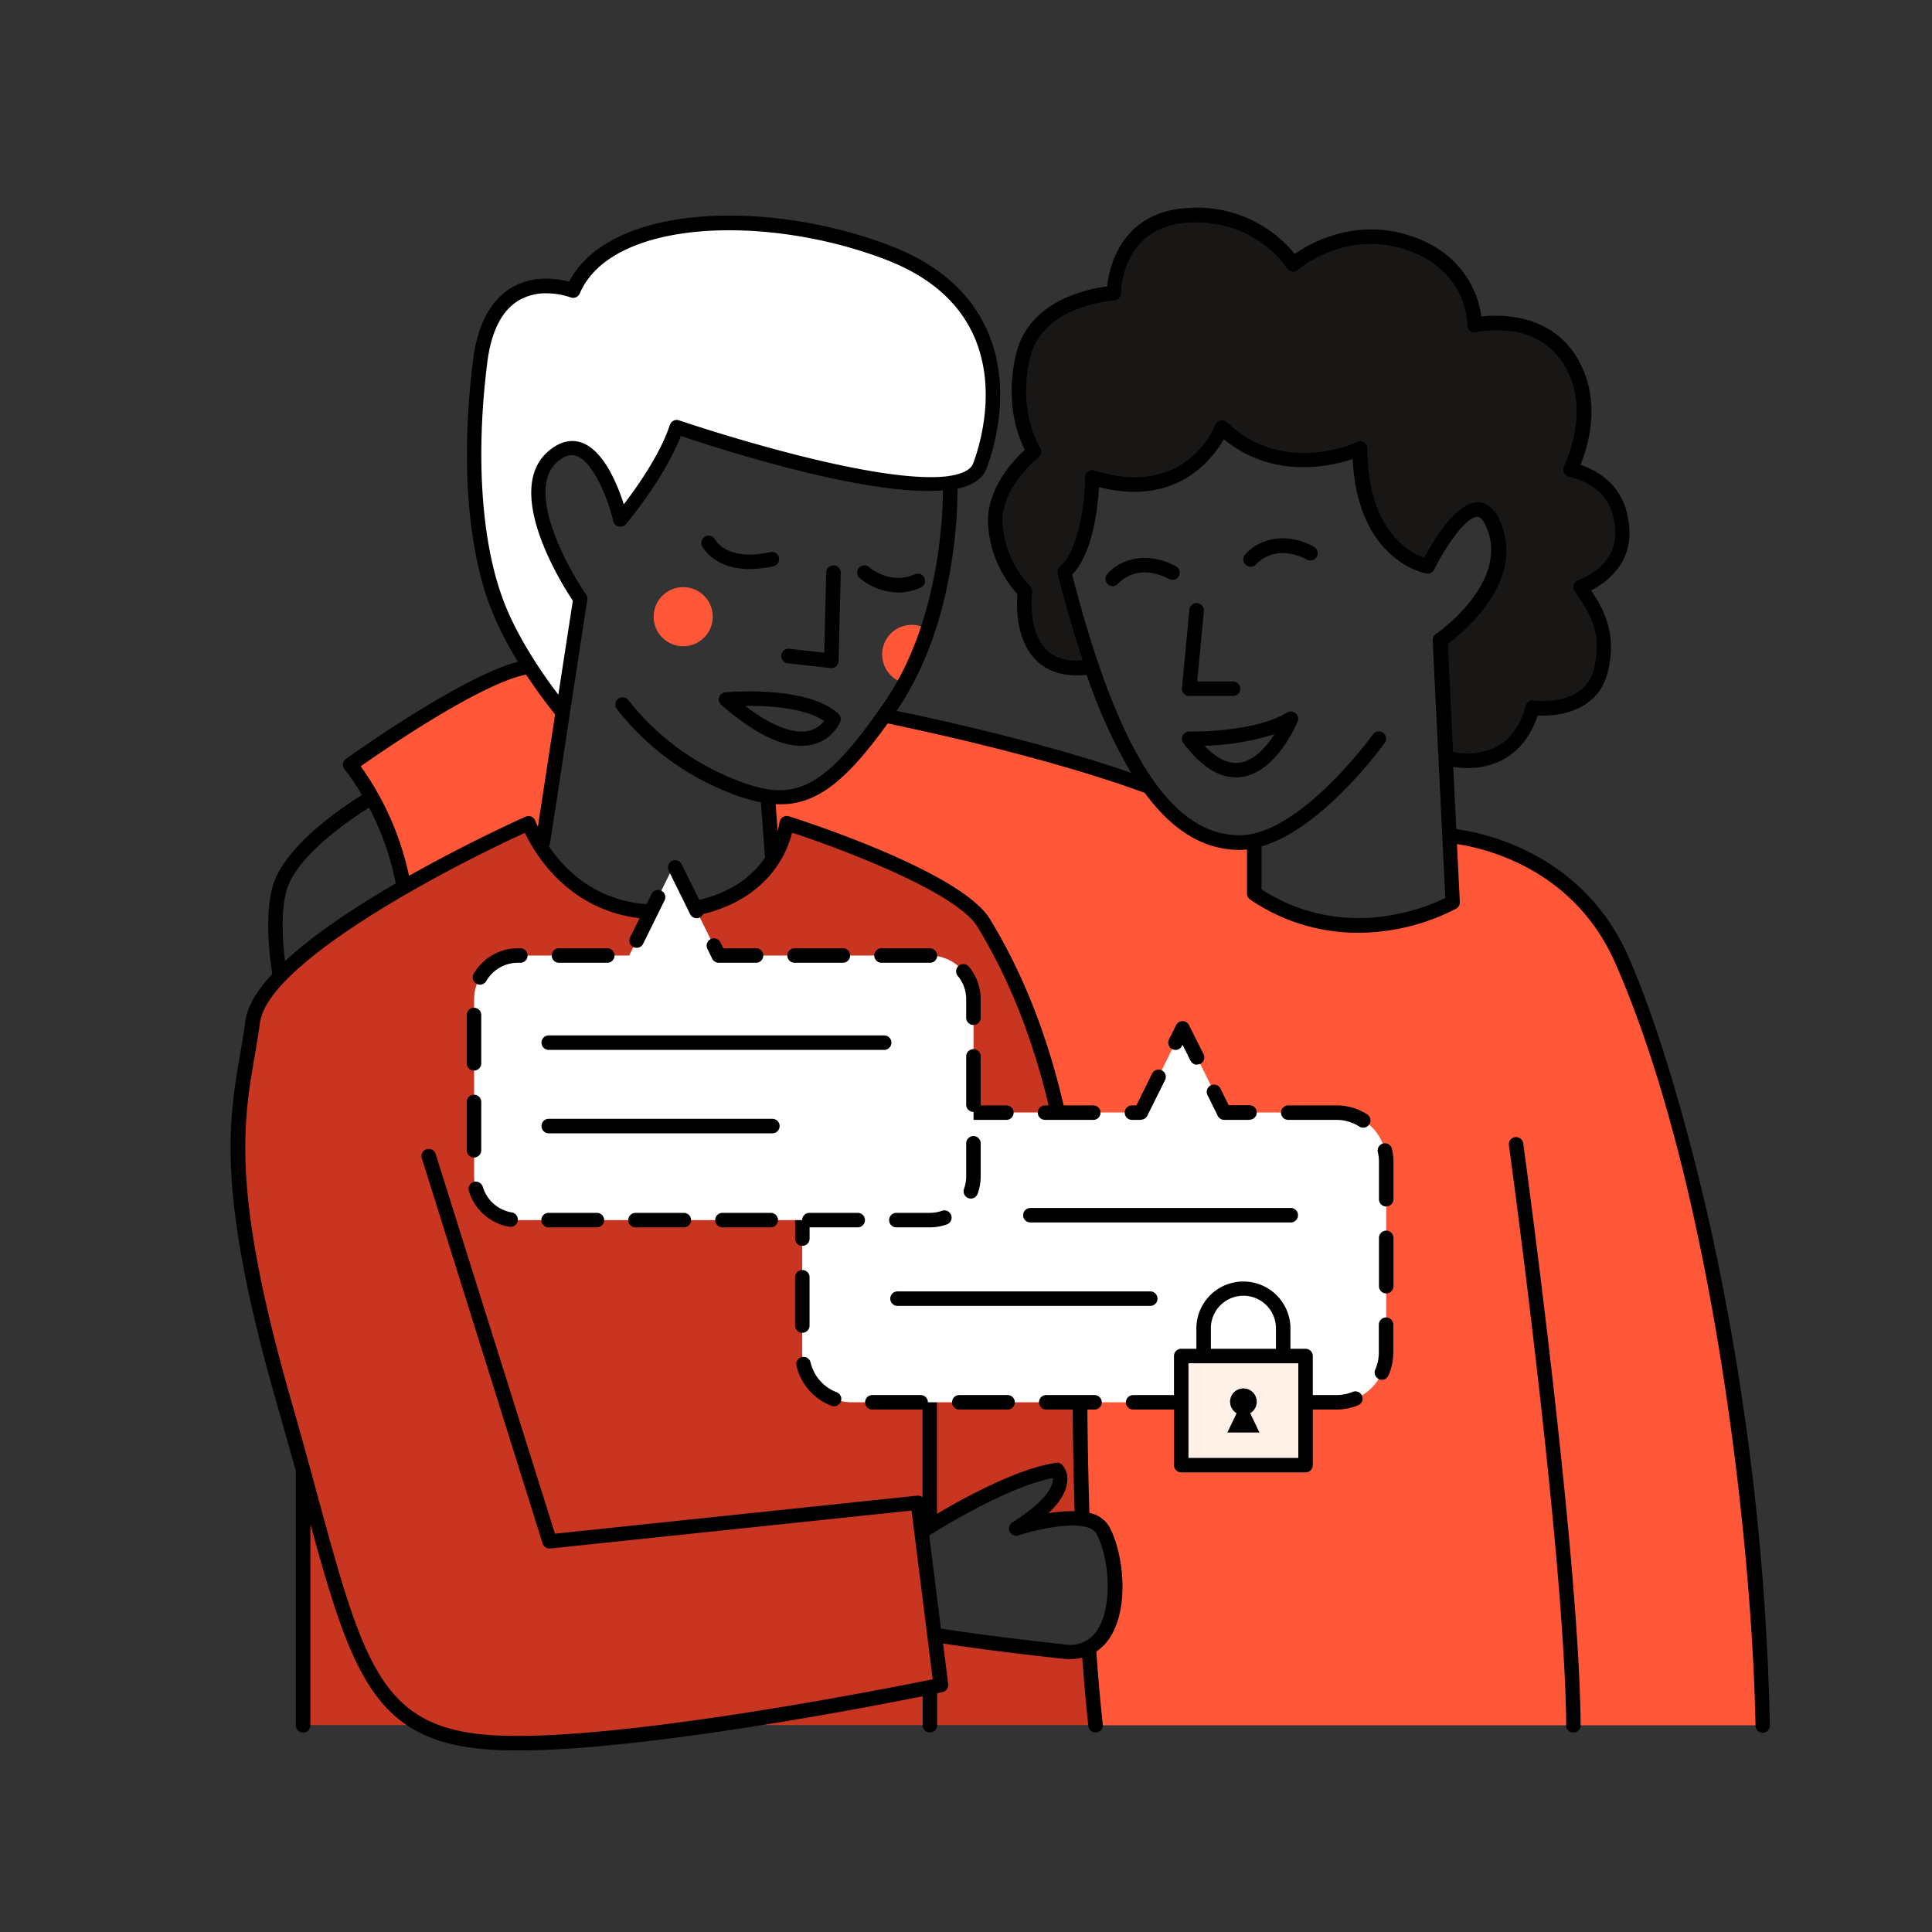 <svg xmlns="http://www.w3.org/2000/svg" viewBox="0 0 400 400"><rect x="0" y="0" width="400" height="400" fill="#333333" stroke="none"/><defs><style>.cls-1{fill:#191716;}.cls-2{fill:#ff5737;}.cls-3{fill:#fff;}.cls-4{fill:#c83521;}.cls-5{fill:#fff1e8;}.cls-6{fill:none;}</style></defs><g id="Farger"><path class="cls-1" d="M220.27,118.55s6.41-4.85,5.78-19.65a21,21,0,0,0,14.68.61c7.6-2.73,11.9-10.38,11.9-10.38s7.17,5.63,13.2,5.86,14.67-1.68,14.67-1.68.66,11.4,6,17.66,9.05,6.32,9.05,6.32,9.55-17.71,13.26-9.31-2.86,19.1-10.31,23.87l.79,25.05s12.51,5,18-10.39c0,0,12.33,1.57,14.39-8.86s-4.48-16.1-4.48-16.1,10.11-4.75,8.45-13.71-10.51-10.6-10.51-10.6,7.05-15.57-1.11-24.09a20.37,20.37,0,0,0-18.71-5.83s-2.74-14.88-15.43-17.53a27.62,27.62,0,0,0-21.68,4.59s-10-12-23.79-9.83-13.8,16.17-13.8,16.17S214,61.5,211.66,74.4s2.43,19.13,2.43,19.13-10,8.38-6.91,18.87,5,10,5,10-1.37,7,2.4,12.06S226,138,226,138Z"/><path class="cls-2" d="M159,165.1l.87,9.36,2.91-4,31,12,8.88,7.4s7.55,12.08,10.63,21.45,5.56,19,5.56,19l4.79,71.1.32,12.74s5.33.57,6.07,7.69a58.5,58.5,0,0,1-.83,14.95l-3.86,4.8,1.37,15.61H365s.38-60.22-17.3-122.94S317.05,179,300.07,173l.68,13.56s-19.25,12.76-41.35-1.82l-.49-9.84s-9.94,2.51-21.92-12c0,0-13-4.6-26.92-8.5-14.27-4-27-6.18-27-6.18S170.43,169.14,159,165.1Z"/><path class="cls-2" d="M109.66,138l6.85,9.43-4.14,27-3-4L83.59,183.67s-2.27-15.32-11.08-25.34C72.51,158.33,98.9,137.8,109.66,138Z"/><path class="cls-3" d="M120,124.62l-3.51,21.89a59.82,59.82,0,0,1-17.36-37c-2.08-23.41-3.68-56,19.47-49.35,0,0,9.11-18.17,40.42-13.67s45.46,15.11,46.22,30.34-1,24-10.95,23.39S157.89,94,157.89,94L140,88.56s-5.9,13.25-11.12,18.54c0,0-4.89-18.78-13.39-13.92S114.27,113.34,120,124.62Z"/><path class="cls-4" d="M108.78,170.45s8.23,18.48,27.35,18.4,23.63-10.48,26.69-18.4c0,0,37,11.37,43.77,26.11A277,277,0,0,1,218,226.47l5.58,65.58.44,22.11-11.89,1.15s9.2-5.83,7.07-11l-10.22,3-17.6,8.72,2.47,22.47,11.64,1.65s15.65,2.78,19.91,1.39l1.37,15.61H143.53l-44.18,3.7-11.63-3.7h-25V306.56s-14-50.58-13.45-64.83S54.07,207,54.07,207,63.12,192.76,108.78,170.45Z"/></g><g id="Layer_1" data-name="Layer 1"><circle class="cls-2" cx="141.45" cy="127.68" r="6.12"/><path class="cls-2" d="M190,136.33c-1.22,3.15-2.21,5.22-2.65,5.12a6.12,6.12,0,1,1,4.48-11.25C193.64,131.26,191,133.8,190,136.33Z"/><path d="M172.6,117.05a1.48,1.48,0,0,0-1.54,1.46l-.41,16.62-7.23-.81a1.5,1.5,0,0,0-.33,3l8.85,1h.17a1.52,1.52,0,0,0,1-.37,1.5,1.5,0,0,0,.51-1.09l.45-18.25A1.5,1.5,0,0,0,172.6,117.05Z"/><path d="M160.24,117.21a1.5,1.5,0,0,0-.66-2.92c-8.94,2-11.4-2.34-11.52-2.56a1.5,1.5,0,0,0-2.69,1.34c.12.23,2.44,4.75,9.83,4.75A22.79,22.79,0,0,0,160.24,117.21Z"/><path d="M190.61,121.64a1.5,1.5,0,1,0-1.22-2.74c-5.06,2.26-9.23-1.31-9.42-1.47a1.5,1.5,0,0,0-2,2.24,13,13,0,0,0,8,3A11.34,11.34,0,0,0,190.61,121.64Z"/><path d="M150.17,143.34a1.51,1.51,0,0,0-1.29,1,1.49,1.49,0,0,0,.44,1.59c6.49,5.64,12.06,8.49,16.6,8.49a9.51,9.51,0,0,0,2.35-.28,8.41,8.41,0,0,0,5.69-4.72,1.52,1.52,0,0,0-.38-1.65C167.1,141.85,150.85,143.28,150.17,143.34Zm17.33,7.94c-2.36.56-6.49,0-13.21-5.12,4.6-.07,12.21.31,16.32,3.11A5.36,5.36,0,0,1,167.5,151.28Z"/><path d="M243.43,117.22c-7.12-3.72-12.41-.53-14.22,1.68a1.5,1.5,0,0,0,.22,2.11,1.45,1.45,0,0,0,.94.34,1.5,1.5,0,0,0,1.17-.56s3.74-4.45,10.5-.91a1.5,1.5,0,0,0,1.39-2.66Z"/><path d="M272,113.16c-7.12-3.73-12.41-.53-14.22,1.68A1.51,1.51,0,0,0,258,117a1.47,1.47,0,0,0,.94.34,1.52,1.52,0,0,0,1.17-.55s3.74-4.46,10.5-.92a1.5,1.5,0,1,0,1.39-2.66Z"/><path d="M246.21,144.09h9.08a1.5,1.5,0,1,0,0-3h-7.43l1.39-14.58a1.5,1.5,0,0,0-3-.29l-1.54,16.23a1.49,1.49,0,0,0,1.49,1.64Z"/><path d="M266.48,147.52c-6.87,4.2-20.09,3.94-20.23,3.94a1.5,1.5,0,0,0-1.24,2.4c3.54,4.71,7.19,7.09,10.87,7.09a8.23,8.23,0,0,0,1.1-.07c7.3-.94,11.5-11.08,11.68-11.51a1.51,1.51,0,0,0-2.18-1.85Zm-9.89,10.39c-2.3.3-4.71-.88-7.2-3.5a53,53,0,0,0,14.47-2.4C262.23,154.55,259.7,157.51,256.59,157.91Z"/><path d="M355.38,259.93c-5.1-24.29-11.89-47.36-18.17-61.72-9.48-21.68-30.23-25.82-35.7-26.55l-.64-12.88a19.12,19.12,0,0,0,3,.23,15.39,15.39,0,0,0,7.33-1.75c3.32-1.79,5.72-4.86,7.16-9.14,4.71.31,12.37-1.12,14.4-8.59,2.3-8.43-1.07-13.92-3.33-17.3,3.5-1.76,8.08-5.7,7.93-12-.18-7-3.59-11.7-10.15-14,1.58-3.79,4.6-13.44-.8-22.33s-15.69-8.83-19.73-8.38a19.72,19.72,0,0,0-1.6-5.57c-1.63-3.59-5.15-8.41-12.69-11-11.62-4-21,1.3-24.33,3.64a26.07,26.07,0,0,0-22.49-9.5c-13.46.93-15.92,12.24-16.36,16.22-4.09.51-16.21,2.93-18.84,14-2.38,10,.43,17.14,1.82,19.83-2.38,2.16-8.12,8.19-7.61,15.66A23.7,23.7,0,0,0,210.65,123c-.2,2.34-.4,9.5,3.9,13.73,2.5,2.45,6,3.43,10.44,3A109.36,109.36,0,0,0,234.18,160c-19.06-6.57-41.49-11.37-48.57-12.82,12-17.43,12.65-40.47,12.63-46,3-.67,5.21-2,6-4.15,1.4-3.74,4.39-13.54,1.84-23.7S196.31,55.56,184.65,51c-25.23-9.79-58.26-9-66.82,7.32-2.35-.63-7.37-1.45-11.91,1.24-4.38,2.59-7.08,7.69-8,15.14-2.51,20-1.18,38.61,3.65,51.12A69.78,69.78,0,0,0,107.23,137c-11.77,3.09-34.57,19.38-35.6,20.12a1.5,1.5,0,0,0-.27,2.18,45.2,45.2,0,0,1,3.57,5.29c-4,2.49-15.88,10.47-18.39,18.66-1.92,6.25-.59,15.75-.16,18.39-3.1,3.35-5.15,6.65-5.57,9.74-.31,2.32-.68,4.5-1.08,6.8-2.43,14.13-4.94,28.73,7.53,72.23,1.44,5,2.75,9.76,4,14.15v52.66a1.5,1.5,0,1,0,3,0V315.54c8.7,31.71,13.62,45.06,37,46.68,1.85.13,3.86.19,6,.19,25.48,0,70-8.47,83.77-11.22v6a1.5,1.5,0,0,0,3,0v-6.63l1.1-.23a1.51,1.51,0,0,0,1.18-1.65l-1.06-8.41c3.37.51,12,1.77,24.88,3.16a13.53,13.53,0,0,0,1.4.07,11,11,0,0,0,2.54-.29c.67,9.14,1.26,14.11,1.27,14.16a1.5,1.5,0,0,0,1.49,1.32h.18a1.5,1.5,0,0,0,1.31-1.67c0-.06-.64-5.34-1.34-15.08a9.85,9.85,0,0,0,2.7-2.72c4.29-6.36,2.9-17.75,0-23.11a6,6,0,0,0-4.13-2.86c-.36-11.5-.51-23.51-.43-35.74.22-35.59-6.56-64.94-20.17-87.23-6.09-10-40.16-20.82-41.61-21.27a1.49,1.49,0,0,0-1.28.18,1.54,1.54,0,0,0-.67,1.1A11.69,11.69,0,0,1,161,172l-.41-5.48,1,0c7.65,0,13.75-5,22.2-16.75C189,150.9,216,156.46,237,164.15c5.84,7.94,12.32,11.79,19.62,11.81h0a13.86,13.86,0,0,0,1.56-.09V185a1.52,1.52,0,0,0,.66,1.25,39.52,39.52,0,0,0,22.35,6.87,44.37,44.37,0,0,0,20.31-5,1.49,1.49,0,0,0,.74-1.36l-.59-12c5.64.82,24.18,5,32.81,24.71,20,45.64,28.3,119.38,29,157.82a1.5,1.5,0,0,0,1.5,1.47h0a1.51,1.51,0,0,0,1.47-1.53A531,531,0,0,0,355.38,259.93ZM100.88,75.1c.81-6.47,3-10.81,6.54-12.92a11.07,11.07,0,0,1,5.68-1.45,15.5,15.5,0,0,1,5,.83,1.49,1.49,0,0,0,1.93-.8c6.65-15.51,39-16.45,63.56-6.93,28,10.86,19.82,37,17.89,42.13-.31.83-1.37,2-4.74,2.55h0a1,1,0,0,0-.36.06c-4.3.58-12.09.15-26.18-3.1-14.9-3.44-29.45-8.39-29.6-8.44a1.44,1.44,0,0,0-1.15.07,1.52,1.52,0,0,0-.76.87c-2,6.1-6.89,13-9.54,16.44-1.33-4.17-4.24-11.35-8.92-12.83-1.55-.49-4-.55-6.81,1.94-9.25,8.18,2.89,27.41,5.18,30.85l-3,19.45c-3-3.89-8.28-11.49-11.21-19.06C99.69,112.71,98.42,94.6,100.88,75.1Zm8.05,64.57c2.64,4,5,7,6,8.23l-3.57,23.31c-.32-.69-.49-1.15-.53-1.26a1.49,1.49,0,0,0-2-.87c-1,.45-12,5.39-24.15,12.25a60.5,60.5,0,0,0-10-22.68C79.86,155,99.73,141.44,108.93,139.67ZM59.41,184.11c2.16-7.05,13.15-14.48,17-16.9a57.32,57.32,0,0,1,5.53,15.69C73.61,187.73,65.08,193.35,59,199,58.57,195.24,58,188.58,59.41,184.11ZM227,317.54c2.74,5.09,3.42,15.16.15,20a6.59,6.59,0,0,1-6.75,2.91c-14.12-1.52-23.12-2.88-25.59-3.26l-2.42-19.3c3.34-2.09,16.55-10.13,25.56-11.88a2.11,2.11,0,0,1,0,.7c-.21,1.33-1.59,4.21-8.35,8.49a1.5,1.5,0,0,0,1.27,2.69C215.35,316.4,225.25,314.33,227,317.54ZM164,172.4c10.56,3.46,34,12.34,38.35,19.45,13.31,21.81,20,50.63,19.73,85.65-.08,12.1.06,24,.41,35.38a28.27,28.27,0,0,0-5.43.42c2.34-2.22,3.64-4.36,3.87-6.38a4.48,4.48,0,0,0-1-3.62,1.51,1.51,0,0,0-1.28-.44C210.75,304,199.78,310,194,313.42V274a1.5,1.5,0,0,0-3,0v36a1.5,1.5,0,0,0-1.1-.34l-75,7.88L90.22,239a1.5,1.5,0,1,0-2.86.89l25,79.71a1.5,1.5,0,0,0,1.58,1l74.79-7.85,4.38,34.93c-9.55,1.94-66.87,13.28-91.7,11.54-22.6-1.57-26.21-14.84-35.86-50.29-1.57-5.76-3.35-12.29-5.38-19.36-12.27-42.84-9.82-57.11-7.45-70.9.38-2.23.78-4.54,1.1-6.91,1.69-12.59,38.91-32.06,54.86-39.33,2.25,4.77,10.75,19.19,30.28,17.82,12.12-.86,18.38-6.11,21.49-10.36A22,22,0,0,0,164,172.4ZM151.19,161a52.71,52.71,0,0,1-21.07-16,1.5,1.5,0,0,0-2.45,1.74,54.77,54.77,0,0,0,22.38,17,38.86,38.86,0,0,0,7.5,2.38,1.09,1.09,0,0,0,0,.18l.84,11.27c-2.88,4.23-8.56,8.85-19.66,9.64-13.82,1-21.43-6.56-25.08-12a1.64,1.64,0,0,0,.22-.56l4.13-27a.17.17,0,0,0,0-.07l3.59-23.42a1.47,1.47,0,0,0-.25-1.08c-3.91-5.64-12.61-21.54-6-27.4,1.43-1.26,2.71-1.7,3.92-1.31,3.53,1.11,6.61,8.9,7.72,13.54a1.49,1.49,0,0,0,1.11,1.11,1.52,1.52,0,0,0,1.5-.49c.34-.41,8-9.57,11.37-18.27,9.6,3.22,39,12.55,54.26,11.26,0,5.94-1,27.92-12.21,44C169.77,164.78,163.74,166.23,151.19,161Zm65.47-26.47c-4-3.93-3-11.85-2.95-11.93a1.54,1.54,0,0,0-.47-1.31,20.66,20.66,0,0,1-5.68-12.67c-.53-7.59,7.37-13.88,7.45-13.94a1.5,1.5,0,0,0,.32-2c0-.07-4.75-7.3-2.06-18.62,2.59-10.93,17.25-11.85,17.4-11.86a1.51,1.51,0,0,0,1.42-1.49c0-.56.21-13.68,13.67-14.6,13.94-.94,20.44,9,20.7,9.41a1.5,1.5,0,0,0,1.05.68,1.53,1.53,0,0,0,1.2-.34c.41-.35,10.07-8.44,22.68-4.06,12.38,4.32,12.41,15,12.4,15.49a1.52,1.52,0,0,0,.56,1.19,1.54,1.54,0,0,0,1.28.29,22.59,22.59,0,0,1,7.07-.19,14.59,14.59,0,0,1,11.12,6.94c5.87,9.64,0,20.9,0,21a1.51,1.51,0,0,0,0,1.31,1.52,1.52,0,0,0,1,.85c6.4,1.66,9.45,5.35,9.61,11.62.17,7.06-7.33,9.7-7.65,9.81a1.51,1.51,0,0,0-.79,2.23c.23.36.48.74.76,1.14,2.2,3.29,5.22,7.79,3.19,15.24-2.09,7.68-12,6.34-12.37,6.28a1.5,1.5,0,0,0-1.66,1.08c-1.14,4.09-3.17,7-6,8.51a13.89,13.89,0,0,1-9.06,1.09l-1.1-22.4c3.32-2.46,16.69-13.38,10.53-26-1.32-2.71-3.08-3.28-4.32-3.28h0c-4.56,0-9.28,8.08-11.07,11.48-3.07-1.07-11.71-5.6-11.8-22.62a1.49,1.49,0,0,0-2.14-1.34c-.62.29-15.24,7-26.91-4.09a1.5,1.5,0,0,0-2.43.55c-.25.63-6.2,15.33-25,9.44a1.49,1.49,0,0,0-1.34.23,1.47,1.47,0,0,0-.61,1.2c0,3.89-1,14.8-5.26,18.53l-.06.06-.12.12-.08.11-.08.13-.06.13s0,.09,0,.13l0,.14,0,.15a.71.71,0,0,1,0,.14.66.66,0,0,0,0,.14.78.78,0,0,0,0,.16.28.28,0,0,1,0,.09c1.67,6.53,3.39,12.46,5.18,17.83C220.83,137,218.37,136.23,216.66,134.56Zm44.53,49.58v-8.88c12.6-3.65,24.93-20.62,25.51-21.43a1.5,1.5,0,0,0-2.44-1.75c-.15.21-15.14,20.88-27.63,20.88h0c-6.41,0-12.17-3.54-17.44-10.79a1.5,1.5,0,0,0-.23-.33c-4.11-5.75-7.91-13.77-11.48-24.2a1.18,1.18,0,0,0-.07-.2q-2.81-8.22-5.43-18.43c4.35-4.6,5.33-14,5.55-18.14,15.93,4.1,23.41-5.64,25.85-9.9,10.14,8.33,22,5.67,26.68,4.1,1,20.89,14.65,23.59,15.25,23.7a1.52,1.52,0,0,0,1.62-.81c2.16-4.41,6.5-10.92,8.93-10.92h0c.56,0,1.11.53,1.62,1.59,5.71,11.69-10.05,22.57-10.21,22.68a1.51,1.51,0,0,0-.65,1.32l2.62,53.3C295.39,187.83,278.33,195.15,261.19,184.14Z"/><path d="M313.69,235.43a1.49,1.49,0,0,0-1.28,1.69c.11.84,11.62,84.84,11.85,120.1a1.5,1.5,0,0,0,1.5,1.49h0a1.51,1.51,0,0,0,1.49-1.51c-.23-35.46-11.77-119.64-11.88-120.49A1.51,1.51,0,0,0,313.69,235.43Z"/><path class="cls-3" d="M276.72,230.32H253.47l-8.64-17.44-8.63,17.44H176.34a10.25,10.25,0,0,0-10.25,10.25v39.5a10.25,10.25,0,0,0,10.25,10.26H276.72A10.25,10.25,0,0,0,287,280.07v-39.5A10.25,10.25,0,0,0,276.72,230.32Z"/><path d="M276.72,291.83h-6.11a1.5,1.5,0,0,1,0-3h6.11a8.72,8.72,0,0,0,3.24-.62,1.5,1.5,0,1,1,1.11,2.78A11.77,11.77,0,0,1,276.72,291.83Zm-14.11,0h-10a1.5,1.5,0,0,1,0-3h10a1.5,1.5,0,0,1,0,3Zm-18,0h-10a1.5,1.5,0,0,1,0-3h10a1.5,1.5,0,1,1,0,3Zm-18,0h-10a1.5,1.5,0,0,1,0-3h10a1.5,1.5,0,1,1,0,3Zm-18,0h-10a1.5,1.5,0,0,1,0-3h10a1.5,1.5,0,0,1,0,3Zm-18,0h-10a1.5,1.5,0,0,1,0-3h10a1.5,1.5,0,0,1,0,3Zm-17.92-.68a1.7,1.7,0,0,1-.54-.09,11.76,11.76,0,0,1-7.25-8.29,1.5,1.5,0,1,1,2.92-.69,8.77,8.77,0,0,0,5.4,6.17,1.5,1.5,0,0,1-.53,2.9Zm113.42-5.47a1.37,1.37,0,0,1-.59-.13,1.5,1.5,0,0,1-.78-2,8.79,8.79,0,0,0,.73-3.51v-5.78a1.5,1.5,0,1,1,3,0v5.78a11.69,11.69,0,0,1-1,4.71A1.51,1.51,0,0,1,286.11,285.68Zm-120-9.74a1.5,1.5,0,0,1-1.5-1.5v-10a1.5,1.5,0,0,1,3,0v10A1.5,1.5,0,0,1,166.09,275.94ZM287,267.79a1.5,1.5,0,0,1-1.5-1.5v-10a1.5,1.5,0,1,1,3,0v10A1.5,1.5,0,0,1,287,267.79Zm-120.88-9.85a1.5,1.5,0,0,1-1.5-1.5v-10a1.5,1.5,0,0,1,3,0v10A1.5,1.5,0,0,1,166.09,257.94ZM287,249.79a1.5,1.5,0,0,1-1.5-1.5v-7.72a8.92,8.92,0,0,0-.21-1.93,1.5,1.5,0,1,1,2.92-.65,11.73,11.73,0,0,1,.29,2.58v7.72A1.5,1.5,0,0,1,287,249.79ZM166.31,240l-.31,0a1.5,1.5,0,0,1-1.16-1.78,11.76,11.76,0,0,1,7-8.46,1.5,1.5,0,1,1,1.14,2.78,8.73,8.73,0,0,0-5.25,6.3A1.51,1.51,0,0,1,166.31,240Zm115.93-6.53a1.49,1.49,0,0,1-.81-.23,8.7,8.7,0,0,0-4.71-1.38h-10a1.5,1.5,0,0,1,0-3h10a11.72,11.72,0,0,1,6.33,1.85,1.5,1.5,0,0,1-.81,2.76Zm-23.52-1.61h-5.25a1.49,1.49,0,0,1-1.34-.83L250,226.73a1.5,1.5,0,0,1,2.69-1.34l1.69,3.43h4.32a1.5,1.5,0,0,1,0,3Zm-22.52,0h-1.84a1.5,1.5,0,0,1,0-3h.91l3.21-6.48a1.5,1.5,0,1,1,2.68,1.33L237.54,231A1.49,1.49,0,0,1,236.2,231.82Zm-9.84,0h-10a1.5,1.5,0,0,1,0-3h10a1.5,1.5,0,0,1,0,3Zm-18,0h-10a1.5,1.5,0,0,1,0-3h10a1.5,1.5,0,0,1,0,3Zm-18,0h-10a1.5,1.5,0,0,1,0-3h10a1.5,1.5,0,0,1,0,3Zm57.45-11.43a1.49,1.49,0,0,1-1.34-.83l-1.64-3.3-.11.24a1.5,1.5,0,1,1-2.69-1.33l1.46-2.95a1.5,1.5,0,0,1,1.34-.84,1.52,1.52,0,0,1,1.35.84l3,6a1.5,1.5,0,0,1-.67,2A1.63,1.63,0,0,1,247.81,220.39Z"/><path class="cls-3" d="M192.51,197.83H148.8l-9.27-18.7-9.26,18.7H107.22a9.06,9.06,0,0,0-9.06,9.06v36.66a9.06,9.06,0,0,0,9.06,9.06h85.29a9,9,0,0,0,9.05-9.06V206.89A9.06,9.06,0,0,0,192.51,197.83Z"/><path d="M192.51,254.11h-6.93a1.5,1.5,0,0,1,0-3h6.93a7.36,7.36,0,0,0,2.51-.43,1.5,1.5,0,1,1,1,2.83A10.48,10.48,0,0,1,192.51,254.11Zm-14.93,0h-10a1.5,1.5,0,0,1,0-3h10a1.5,1.5,0,1,1,0,3Zm-18,0h-10a1.5,1.5,0,0,1,0-3h10a1.5,1.5,0,1,1,0,3Zm-18,0h-10a1.5,1.5,0,0,1,0-3h10a1.5,1.5,0,1,1,0,3Zm-18,0h-10a1.5,1.5,0,1,1,0-3h10a1.5,1.5,0,0,1,0,3Zm-18-.14a1.24,1.24,0,0,1-.27,0,10.62,10.62,0,0,1-8.23-7.4,1.5,1.5,0,0,1,1-1.87,1.53,1.53,0,0,1,1.87,1,7.59,7.59,0,0,0,5.89,5.3,1.5,1.5,0,0,1-.27,3ZM201,248.15a1.52,1.52,0,0,1-.51-.09,1.5,1.5,0,0,1-.9-1.92,7.59,7.59,0,0,0,.45-2.59v-6.84a1.5,1.5,0,1,1,3,0v6.84a10.51,10.51,0,0,1-.63,3.61A1.5,1.5,0,0,1,201,248.15Zm-102.86-8.5a1.5,1.5,0,0,1-1.5-1.5v-10a1.5,1.5,0,0,1,3,0v10A1.5,1.5,0,0,1,98.16,239.65Zm103.4-9.44a1.5,1.5,0,0,1-1.5-1.5v-10a1.5,1.5,0,1,1,3,0v10A1.5,1.5,0,0,1,201.56,230.21Zm-103.4-8.56a1.5,1.5,0,0,1-1.5-1.5v-10a1.5,1.5,0,0,1,3,0v10A1.5,1.5,0,0,1,98.16,221.65Zm103.4-9.44a1.5,1.5,0,0,1-1.5-1.5v-3.82a7.5,7.5,0,0,0-1.68-4.76,1.5,1.5,0,1,1,2.32-1.89,10.53,10.53,0,0,1,2.36,6.65v3.82A1.5,1.5,0,0,1,201.56,212.21ZM99.37,203.87a1.52,1.52,0,0,1-1.3-2.26,10.62,10.62,0,0,1,9.15-5.28h.51a1.5,1.5,0,0,1,0,3h-.51a7.58,7.58,0,0,0-6.55,3.79A1.5,1.5,0,0,1,99.37,203.87Zm93.19-4.54H182.51a1.5,1.5,0,0,1,0-3h10a1.53,1.53,0,0,1,1.52,1.5A1.47,1.47,0,0,1,192.56,199.33Zm-18.05,0h-10a1.5,1.5,0,0,1,0-3h10a1.5,1.5,0,0,1,0,3Zm-18,0H148.8a1.49,1.49,0,0,1-1.34-.83l-1-2.06a1.5,1.5,0,1,1,2.69-1.33l.6,1.22h6.78a1.5,1.5,0,0,1,0,3Zm-30.78,0h-10a1.5,1.5,0,1,1,0-3h10a1.5,1.5,0,0,1,0,3Zm6.07-3.09a1.43,1.43,0,0,1-.66-.16,1.49,1.49,0,0,1-.68-2l4.44-9a1.5,1.5,0,0,1,2.69,1.33l-4.44,9A1.51,1.51,0,0,1,131.8,196.24Zm12.43-6.13a1.5,1.5,0,0,1-1.34-.84l-4.44-9a1.5,1.5,0,0,1,2.69-1.33l4.44,9a1.51,1.51,0,0,1-.68,2A1.47,1.47,0,0,1,144.23,190.11Z"/><rect class="cls-5" x="244.56" y="280.75" width="25.74" height="22.58"/><path d="M270.3,304.84H244.56a1.5,1.5,0,0,1-1.5-1.5V280.75a1.5,1.5,0,0,1,1.5-1.5H270.3a1.5,1.5,0,0,1,1.5,1.5v22.59A1.5,1.5,0,0,1,270.3,304.84Zm-24.24-3H268.8V282.25H246.06Z"/><path d="M265.67,282.25a1.5,1.5,0,0,1-1.5-1.5v-6a6.74,6.74,0,0,0-13.47,0v6a1.5,1.5,0,0,1-3,0v-6a9.74,9.74,0,0,1,19.47,0v6A1.5,1.5,0,0,1,265.67,282.25Z"/><path d="M258.84,292.59a2.76,2.76,0,1,0-2.81,0l-1.92,4h6.65Z"/><path d="M183.06,217.37H113.61a1.5,1.5,0,0,1,0-3h69.45a1.5,1.5,0,0,1,0,3Z"/><path d="M159.91,234.64h-46.3a1.5,1.5,0,0,1,0-3h46.3a1.5,1.5,0,0,1,0,3Z"/><path d="M267.24,253.1H213.33a1.5,1.5,0,0,1,0-3h53.91a1.5,1.5,0,0,1,0,3Z"/><path d="M238.15,270.37H185.82a1.5,1.5,0,0,1,0-3h52.33a1.5,1.5,0,0,1,0,3Z"/><rect class="cls-6" width="400" height="400"/></g></svg>